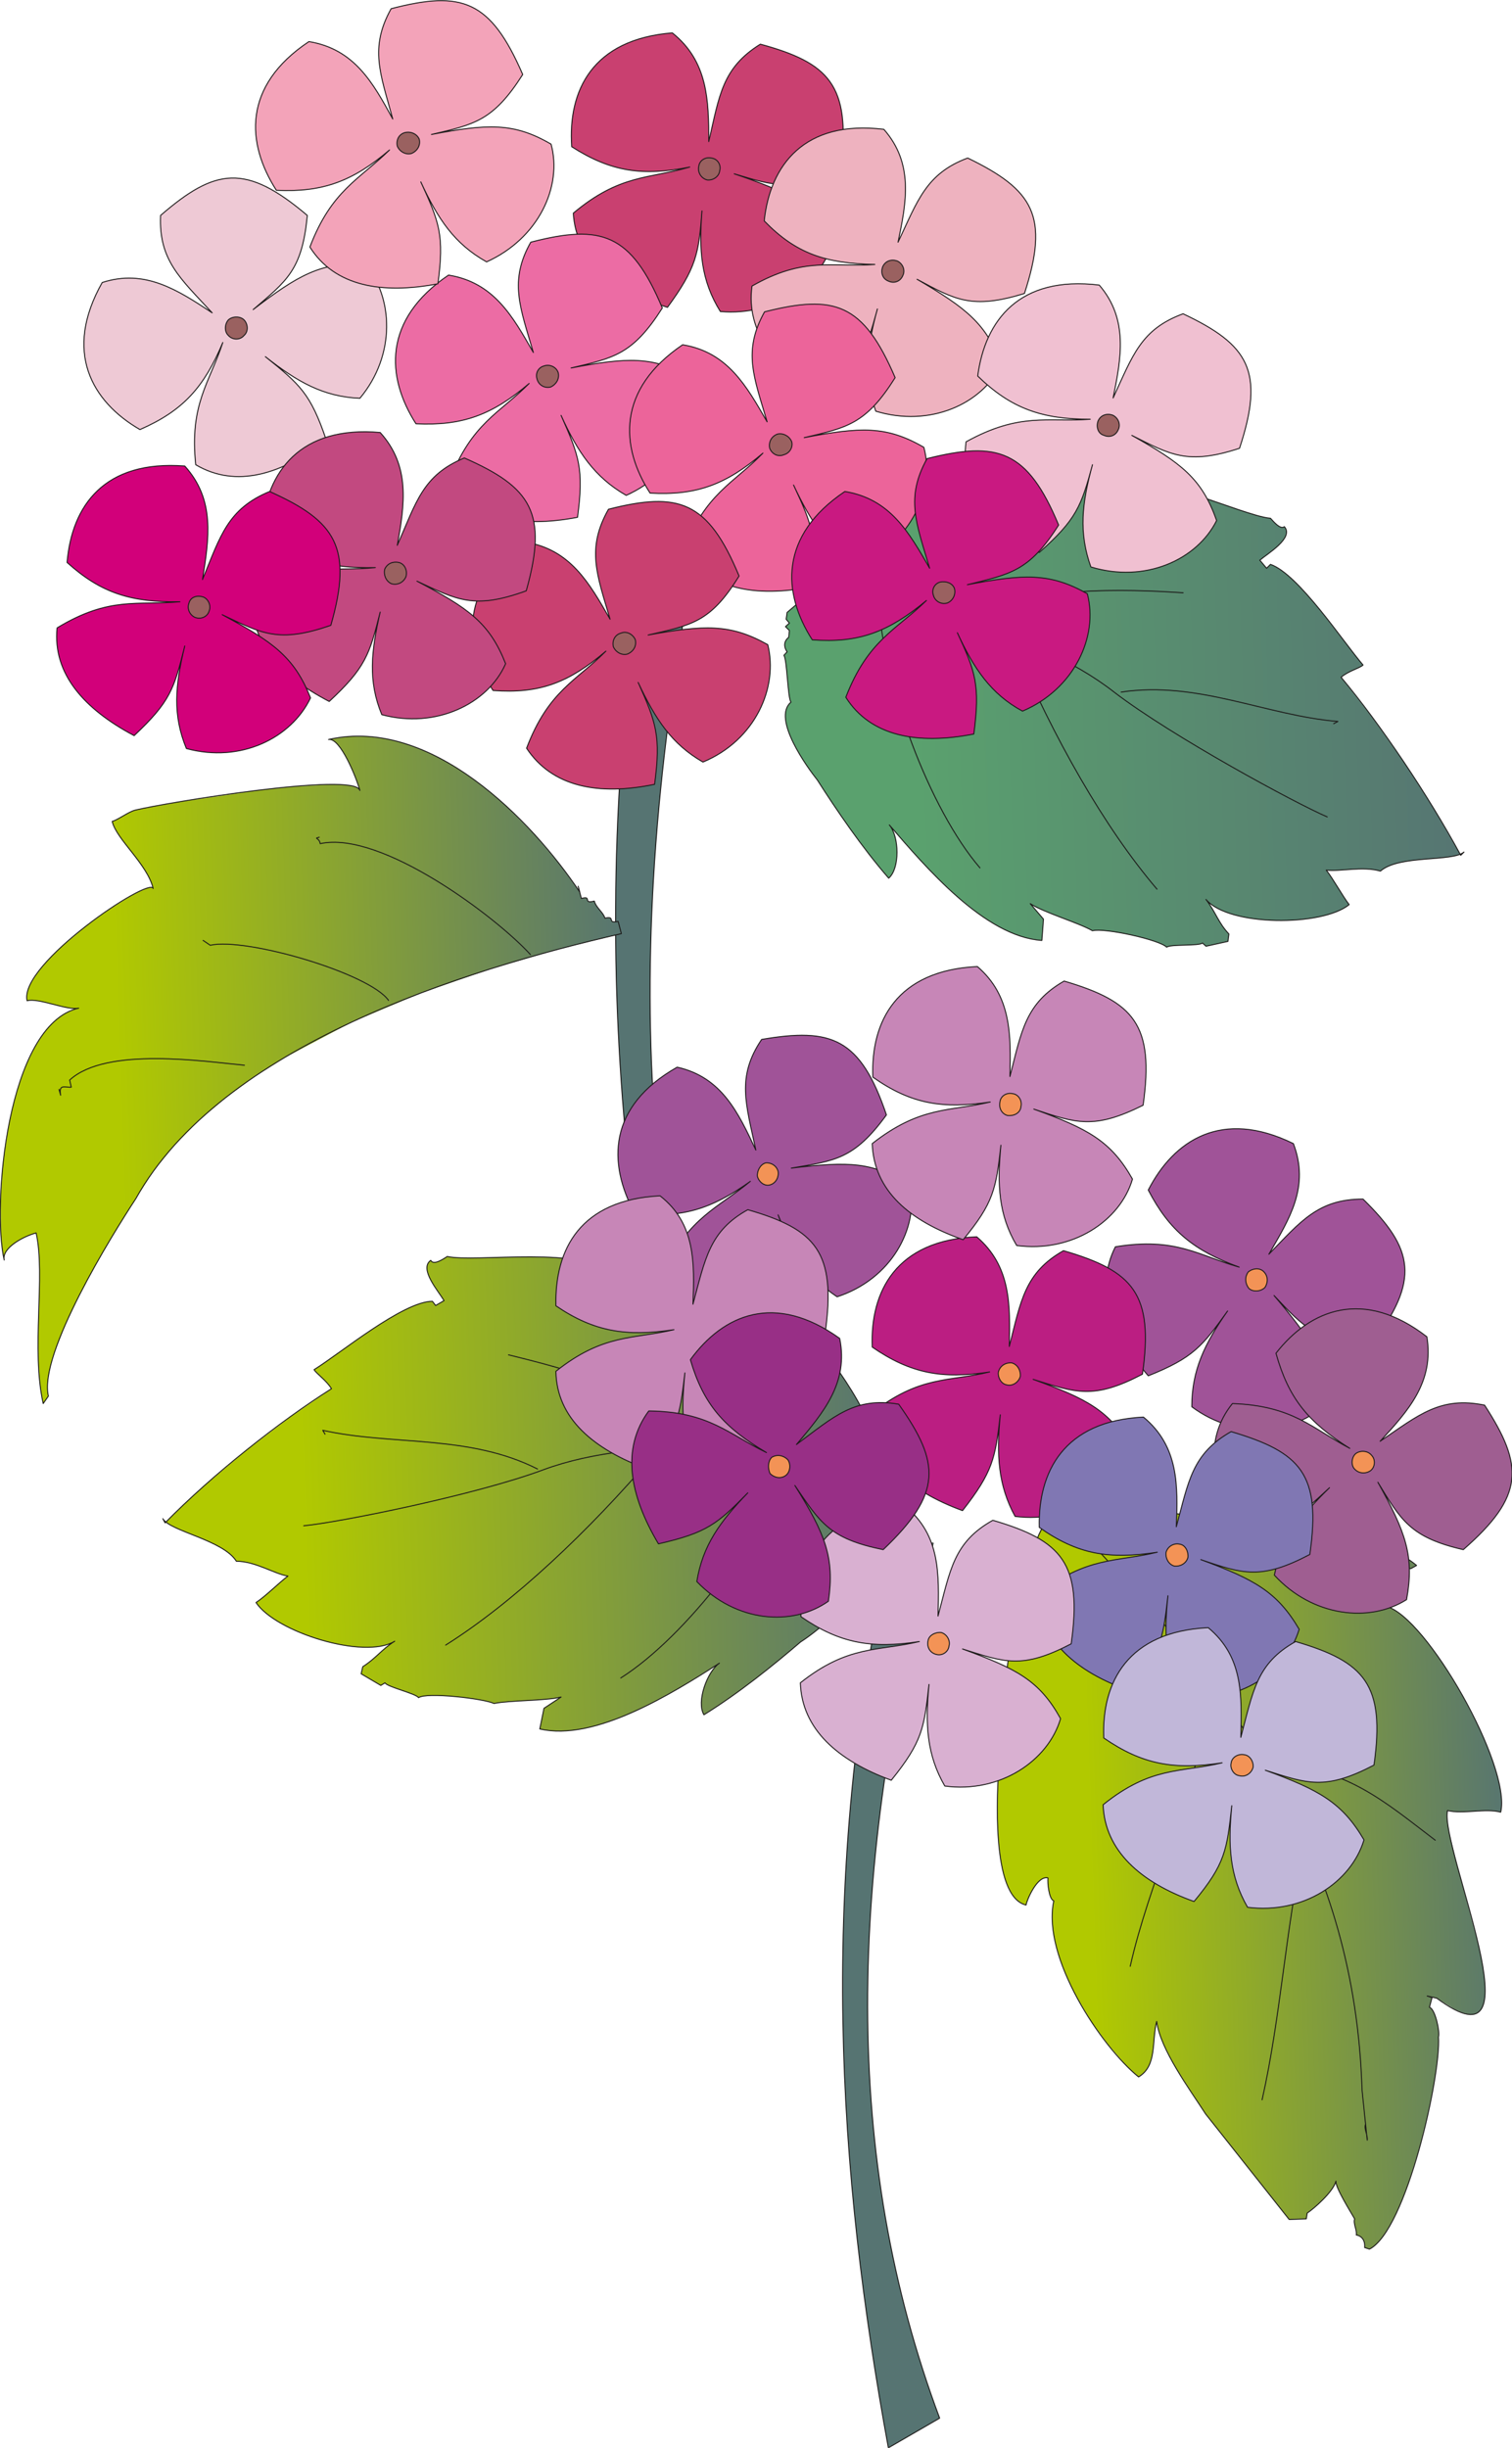 <svg xmlns="http://www.w3.org/2000/svg" xml:space="preserve" width="46.89mm" height="75.9mm" fill-rule="evenodd" stroke-linejoin="round" stroke-width="28.222" preserveAspectRatio="xMidYMid" version="1.2" viewBox="0 0 4689 7590"><defs class="ClipPathGroup"><clipPath id="a" clipPathUnits="userSpaceOnUse"><path d="M0 0h4689v7590H0z"/></clipPath></defs><g class="SlideGroup"><g class="Slide" clip-path="url(#a)"><g class="Page"><g class="com.sun.star.drawing.ClosedBezierShape"><path fill="none" d="M1907 1768h523v3352h-523z" class="BoundingBox"/><path fill="#567472" d="M1989 1787c-190 1268-16 2346 255 3329l183-125c-446-924-512-1977-280-3221l-158 17Z"/><path fill="none" stroke="#1B1918" stroke-linecap="round" stroke-linejoin="miter" stroke-width="3" d="M1989 1787c-190 1268-16 2346 255 3329l183-125c-446-924-512-1977-280-3221l-158 17Z"/></g><g class="com.sun.star.drawing.ClosedBezierShape"><path fill="none" d="M2429 1361h2114v1580H2429z" class="BoundingBox"/><defs><linearGradient id="b" x1="2406" x2="4565" y1="2186" y2="2114" gradientUnits="userSpaceOnUse"><stop offset=".2" style="stop-color:#5aa16e"/><stop offset="1" style="stop-color:#567472"/></linearGradient></defs><path d="m2456 1821 19-33 20-31 21-29 24-27 49-50 54-47 222-172-1 10-1 14-1 15 1 17 1 17 1 7 2 8 2 7 2 7 3 5 2 3 2 2-2-2v-1l-1-1v-5l1-2 2-2 2-2 2-2 6-5 7-4 17-8 37-14 14-6 6-3 2-1 1-1 20-11 23-9 25-9 29-7 61-13 65-12 64-11 58-13 26-8 23-8 20-9 8-6 7-5 4 4 4 4 5 3 4 2 5 2 5 1 10 2 17 3 4 1 3 1 2 1 1 1 1 1 1 1-4 5-4 5-4 7-4 7-7 17-6 18-6 18-4 18-3 14-1 11h22l8-6 10-5 11-3 12-3 28-1 31 2 33 5 36 8 76 22 146 49 60 19 24 6 19 3 9 10 6 6 6 5 3 2 3 2 3 2 3 1h6l2-1h1l1-1 3 3 2 4 1 3 1 4v3l-1 4v4l-2 3-1 4-2 4-5 7-7 7-7 8-16 14-16 12-15 11-11 9 21 25 12-12 8 3 9 5 18 11 19 15 19 17 40 42 40 48 134 171-2 2-3 2-7 3-17 8-10 5-10 5-10 6-5 3-4 4 95 122 99 139 94 147 83 144 10-10-4 3-4 2-11 4-13 4-15 2-74 7-40 4-38 7-18 4-16 6-14 7-6 4-6 5-11-3-10-2-22-2h-23l-22 1-42 3-20 1h-9l-9-1 8 11 9 13 19 29 18 30 9 13 8 11-8 6-10 6-22 10-26 9-29 7-31 5-33 4-34 2h-34l-34-2-33-3-32-5-30-7-28-10-24-10-11-7-9-6-9-7-7-8 10 14 9 14 15 27 8 13 8 13 10 13 11 13-3 23-68 15-11-10-1 1-2 1h-2l-2 1-6 1-7 1-35 2-35 1-7 1-6 1-5 1-2 1-1 1-2-2-4-2-8-5-12-5-14-5-33-10-36-9-38-7-35-5-29-3-11 1h-4l-4 1-19-10-23-10-54-21-55-22-23-10-10-6-9-5 41 48-5 66-33-5-34-8-33-13-33-17-33-19-32-22-63-51-60-56-56-58-96-109 5 7 5 9 4 10 4 11 2 11 2 12 1 12 1 13-1 12-1 12-2 12-3 11-3 10-5 9-5 8-3 3-3 3-61-74-58-79-55-78-47-73-15-20-19-27-21-33-20-36-9-19-7-18-5-18-3-17v-24l2-7 2-6 4-6 4-6 5-5v-1h-1l-1-2-1-6-2-7-1-9-5-47-5-47-3-17-1-6-1-2-1-1 10-11-1-1-2-3-1-2-1-3-1-3-1-3v-3l-1-4 1-4 1-4 1-3 3-4 3-4 4-4 2-21-12-12 12-11-10-12 3-21 35-30-2-3-1-2-1-3-2-3-1-7-2-6-2-7-1-3-1-3-1-3-2-3-2-3-2-2Z" style="fill:url(#b)"/><path fill="none" stroke="#1B1918" stroke-linecap="round" stroke-linejoin="miter" stroke-width="3" d="M2456 1821c94-181 267-267 409-389-3 23-8 89 13 112-21-23 81-48 94-59 94-61 358-61 429-121 20 25 56 15 66 27-23 21-41 97-43 120h22c83-71 405 89 494 96 10 11 31 36 43 26 31 35-53 84-76 104l21 25 12-12c87 30 226 241 287 312-10 10-45 18-68 38 122 146 271 367 371 552l10-10c-36 31-201 8-259 59-56-16-122 2-168-3 20 25 51 81 71 107-84 68-373 68-444-16h0c30 39 38 72 71 107l-3 23-68 15-11-10c-10 10-99 3-111 13-21-23-194-61-230-51-43-25-150-56-193-84l41 48-5 66c-178-12-361-228-473-358 31 36 33 135-2 165-82-94-163-213-221-304-31-39-142-191-82-242-10-10-12-133-22-145l10-11s-20-25 5-45l2-21-12-12 12-11-10-12 3-21 35-30c-10-13-7-36-20-48Z"/></g><g fill="none" class="com.sun.star.drawing.OpenBezierShape"><path d="M2449 1786h1670v750H2449z" class="BoundingBox"/><path stroke="#1B1918" stroke-linecap="round" stroke-linejoin="miter" stroke-width="3" d="M2451 1788c304 68 752 160 1004 358 180 138 565 346 661 387"/></g><g fill="none" class="com.sun.star.drawing.OpenBezierShape"><path d="M3475 2137h681v110h-681z" class="BoundingBox"/><path stroke="#1B1918" stroke-linecap="round" stroke-linejoin="miter" stroke-width="3" d="M3477 2146c237-36 450 73 672 91l-13 7"/></g><g fill="none" class="com.sun.star.drawing.OpenBezierShape"><path d="M3049 1829h623v87h-623z" class="BoundingBox"/><path stroke="#1B1918" stroke-linecap="round" stroke-linejoin="miter" stroke-width="3" d="M3051 1913c152-109 529-80 618-75"/></g><g fill="none" class="com.sun.star.drawing.OpenBezierShape"><path d="M2721 1840h321v854h-321z" class="BoundingBox"/><path stroke="#1B1918" stroke-linecap="round" stroke-linejoin="miter" stroke-width="3" d="M2723 1842c12 279 161 669 316 849"/></g><g fill="none" class="com.sun.star.drawing.OpenBezierShape"><path d="M3143 1997h448v763h-448z" class="BoundingBox"/><path stroke="#1B1918" stroke-linecap="round" stroke-linejoin="miter" stroke-width="3" d="M3145 1999c122 288 280 567 443 758"/></g><g class="com.sun.star.drawing.ClosedBezierShape"><path fill="none" d="M1770 100h848v870h-848z" class="BoundingBox"/><path fill="#C94070" d="M2139 518c-145 29-244 15-366-63-12-173 63-333 312-353 110 88 113 208 113 337 33-142 41-228 160-302 213 58 279 127 251 376-149 85-205 64-332 26 165 56 236 89 307 206-35 132-178 236-350 221-60-96-67-190-57-312-10 134-18 177-107 299-168-55-284-149-292-292 145-122 236-106 361-143Z"/><path fill="none" stroke="#1B1918" stroke-linecap="round" stroke-linejoin="miter" stroke-width="3" d="M2139 518c-145 29-244 15-366-63-12-173 63-333 312-353 110 88 113 208 113 337 33-142 41-228 160-302 213 58 279 127 251 376-149 85-205 64-332 26 165 56 236 89 307 206-35 132-178 236-350 221-60-96-67-190-57-312-10 134-18 177-107 299-168-55-284-149-292-292 145-122 236-106 361-143Z"/></g><g class="com.sun.star.drawing.ClosedBezierShape"><path fill="none" d="M2164 487h72v74h-72z" class="BoundingBox"/><path fill="#9A6160" d="M2206 490c19 2 31 21 26 39-2 19-21 31-39 29-19-5-30-24-26-42 2-19 21-30 39-26Z"/><path fill="none" stroke="#1B1918" stroke-linecap="round" stroke-linejoin="miter" stroke-width="3" d="M2206 490c19 2 31 21 26 39-2 19-21 31-39 29-19-5-30-24-26-42 2-19 21-30 39-26Z"/></g><g class="com.sun.star.drawing.ClosedBezierShape"><path fill="none" d="M2327 395h887v900h-887z" class="BoundingBox"/><path fill="#EEB2BF" d="M2713 820c-152-3-244-33-343-135 18-173 125-314 371-284 93 106 70 226 44 350 61-129 87-213 216-261 204 99 254 180 176 420-163 50-214 20-333-44 152 89 216 138 261 265-60 122-221 195-389 144-38-104-28-198 5-317-36 132-51 173-165 272-153-87-243-201-224-343 163-93 249-57 381-67Z"/><path fill="none" stroke="#1B1918" stroke-linecap="round" stroke-linejoin="miter" stroke-width="3" d="M2713 820c-152-3-244-33-343-135 18-173 125-314 371-284 93 106 70 226 44 350 61-129 87-213 216-261 204 99 254 180 176 420-163 50-214 20-333-44 152 89 216 138 261 265-60 122-221 195-389 144-38-104-28-198 5-317-36 132-51 173-165 272-153-87-243-201-224-343 163-93 249-57 381-67Z"/></g><g class="com.sun.star.drawing.ClosedBezierShape"><path fill="none" d="M2733 805h73v73h-73z" class="BoundingBox"/><path fill="#9A6160" d="M2782 809c18 8 26 29 18 45-7 18-26 26-44 18-19-7-25-26-19-44 8-19 27-25 45-19Z"/><path fill="none" stroke="#1B1918" stroke-linecap="round" stroke-linejoin="miter" stroke-width="3" d="M2782 809c18 8 26 29 18 45-7 18-26 26-44 18-19-7-25-26-19-44 8-19 27-25 45-19Z"/></g><g class="com.sun.star.drawing.ClosedBezierShape"><path fill="none" d="M2992 878h891v900h-891z" class="BoundingBox"/><path fill="#F0C0D1" d="M3381 1300c-150 0-245-33-349-134 23-173 129-312 377-282 91 106 68 226 43 350 61-132 86-213 217-261 203 96 254 177 175 417-162 53-214 20-334-40 154 86 217 134 263 264-61 122-222 195-390 144-38-106-28-198 5-317-35 129-50 170-165 272-153-87-246-201-227-343 168-93 253-60 385-70Z"/><path fill="none" stroke="#1B1918" stroke-linecap="round" stroke-linejoin="miter" stroke-width="3" d="M3381 1300c-150 0-245-33-349-134 23-173 129-312 377-282 91 106 68 226 43 350 61-132 86-213 217-261 203 96 254 177 175 417-162 53-214 20-334-40 154 86 217 134 263 264-61 122-222 195-390 144-38-106-28-198 5-317-35 129-50 170-165 272-153-87-246-201-227-343 168-93 253-60 385-70Z"/></g><g class="com.sun.star.drawing.ClosedBezierShape"><path fill="none" d="M3401 1283h73v73h-73z" class="BoundingBox"/><path fill="#9A6160" d="M3450 1287c18 8 26 29 18 45-7 18-26 26-44 18-19-5-25-26-19-44 8-19 27-25 45-19Z"/><path fill="none" stroke="#1B1918" stroke-linecap="round" stroke-linejoin="miter" stroke-width="3" d="M3450 1287c18 8 26 29 18 45-7 18-26 26-44 18-19-5-25-26-19-44 8-19 27-25 45-19Z"/></g><g class="com.sun.star.drawing.ClosedBezierShape"><path fill="none" d="M258 550h944v931H258z" class="BoundingBox"/><path fill="#EEC9D5" d="M691 1062c-58 138-122 211-257 270-150-87-238-242-117-456 132-43 234 23 341 94-99-107-166-163-160-302 170-147 264-162 455 0-16 170-64 203-168 292 140-107 209-147 347-142 88 104 96 283-16 417-114-5-194-51-293-129 107 86 140 114 189 259-138 106-280 150-405 76-20-188 43-254 84-379Z"/><path fill="none" stroke="#1B1918" stroke-linecap="round" stroke-linejoin="miter" stroke-width="3" d="M691 1062c-58 138-122 211-257 270-150-87-238-242-117-456 132-43 234 23 341 94-99-107-166-163-160-302 170-147 264-162 455 0-16 170-64 203-168 292 140-107 209-147 347-142 88 104 96 283-16 417-114-5-194-51-293-129 107 86 140 114 189 259-138 106-280 150-405 76-20-188 43-254 84-379Z"/></g><g class="com.sun.star.drawing.ClosedBezierShape"><path fill="none" d="M697 981h73v73h-73z" class="BoundingBox"/><path fill="#9A6160" d="M708 992c13-12 37-12 49 0 13 14 13 37 0 48-12 15-36 15-49 0-12-11-12-34 0-48Z"/><path fill="none" stroke="#1B1918" stroke-linecap="round" stroke-linejoin="miter" stroke-width="3" d="M708 992c13-12 37-12 49 0 13 14 13 37 0 48-12 15-36 15-49 0-12-11-12-34 0-48Z"/></g><g class="com.sun.star.drawing.ClosedBezierShape"><path fill="none" d="M1224 724h930v896h-930z" class="BoundingBox"/><path fill="#EC6CA4" d="M1641 1189c-114 97-206 132-351 125-93-145-103-323 101-461 141 23 199 128 263 240-41-140-76-222-8-342 219-57 311-27 408 204-92 145-151 155-283 186 174-33 255-38 372 30 35 132-41 293-201 365-98-56-151-135-202-248 56 126 71 166 51 316-173 33-317 8-397-114 69-179 156-209 247-301Z"/><path fill="none" stroke="#1B1918" stroke-linecap="round" stroke-linejoin="miter" stroke-width="3" d="M1641 1189c-114 97-206 132-351 125-93-145-103-323 101-461 141 23 199 128 263 240-41-140-76-222-8-342 219-57 311-27 408 204-92 145-151 155-283 186 174-33 255-38 372 30 35 132-41 293-201 365-98-56-151-135-202-248 56 126 71 166 51 316-173 33-317 8-397-114 69-179 156-209 247-301Z"/></g><g class="com.sun.star.drawing.ClosedBezierShape"><path fill="none" d="M1662 1131h73v73h-73z" class="BoundingBox"/><path fill="#9A6160" d="M1686 1135c19-7 39 3 45 20 5 19-6 37-23 45-19 5-37-6-42-23-7-19 3-37 20-42Z"/><path fill="none" stroke="#1B1918" stroke-linecap="round" stroke-linejoin="miter" stroke-width="3" d="M1686 1135c19-7 39 3 45 20 5 19-6 37-23 45-19 5-37-6-42-23-7-19 3-37 20-42Z"/></g><g class="com.sun.star.drawing.ClosedBezierShape"><path fill="none" d="M1950 941h926v895h-926z" class="BoundingBox"/><path fill="#EC649A" d="M2366 1405c-114 97-205 132-350 124-93-144-103-322 101-460 140 23 198 128 262 239-41-139-76-219-8-341 217-55 306-27 405 204-91 145-150 155-282 186 173-33 254-38 371 30 36 132-41 296-201 364-99-55-149-132-203-247 59 126 74 166 54 316-172 33-316 8-395-114 68-177 155-207 246-301Z"/><path fill="none" stroke="#1B1918" stroke-linecap="round" stroke-linejoin="miter" stroke-width="3" d="M2366 1405c-114 97-205 132-350 124-93-144-103-322 101-460 140 23 198 128 262 239-41-139-76-219-8-341 217-55 306-27 405 204-91 145-150 155-282 186 173-33 254-38 371 30 36 132-41 296-201 364-99-55-149-132-203-247 59 126 74 166 54 316-172 33-316 8-395-114 68-177 155-207 246-301Z"/></g><g class="com.sun.star.drawing.ClosedBezierShape"><path fill="none" d="M2384 1343h75v73h-75z" class="BoundingBox"/><path fill="#9A6160" d="M2411 1346c17-4 36 5 44 23 5 16-5 36-24 41-18 8-37-2-44-20-4-19 5-37 24-44Z"/><path fill="none" stroke="#1B1918" stroke-linecap="round" stroke-linejoin="miter" stroke-width="3" d="M2411 1346c17-4 36 5 44 23 5 16-5 36-24 41-18 8-37-2-44-20-4-19 5-37 24-44Z"/></g><g class="com.sun.star.drawing.ClosedBezierShape"><path fill="none" d="M1463 1553h928v897h-928z" class="BoundingBox"/><path fill="#C94070" d="M1879 2019c-114 97-205 133-350 122-93-144-103-322 101-460 140 23 198 128 262 239-41-139-74-219-5-341 217-55 308-27 405 207-89 145-148 152-282 183 173-31 254-36 371 30 33 132-38 296-201 364-97-56-147-132-201-247 56 125 71 166 51 316-174 36-318 8-397-112 68-179 155-209 246-301Z"/><path fill="none" stroke="#1B1918" stroke-linecap="round" stroke-linejoin="miter" stroke-width="3" d="M1879 2019c-114 97-205 133-350 122-93-144-103-322 101-460 140 23 198 128 262 239-41-139-74-219-5-341 217-55 308-27 405 207-89 145-148 152-282 183 173-31 254-36 371 30 33 132-38 296-201 364-97-56-147-132-201-247 56 125 71 166 51 316-174 36-318 8-397-112 68-179 155-209 246-301Z"/></g><g class="com.sun.star.drawing.ClosedBezierShape"><path fill="none" d="M1899 1959h75v73h-75z" class="BoundingBox"/><path fill="#9A6160" d="M1926 1963c17-7 36 3 44 20 5 19-5 37-24 45-18 5-37-6-44-23-4-19 5-37 24-42Z"/><path fill="none" stroke="#1B1918" stroke-linecap="round" stroke-linejoin="miter" stroke-width="3" d="M1926 1963c17-7 36 3 44 20 5 19-5 37-24 45-18 5-37-6-44-23-4-19 5-37 24-42Z"/></g><g class="com.sun.star.drawing.ClosedBezierShape"><path fill="none" d="M791 0h930v896H791z" class="BoundingBox"/><path fill="#F3A3B9" d="M1208 465c-114 97-207 132-351 125-93-145-106-323 101-461 141 23 199 128 260 240-38-140-73-220-5-342 219-57 308-27 408 204-92 145-151 155-283 186 173-33 255-38 371 30 36 132-40 293-200 365-100-56-151-133-204-248 58 126 73 166 53 316-173 33-320 8-397-114 67-176 153-209 247-301Z"/><path fill="none" stroke="#1B1918" stroke-linecap="round" stroke-linejoin="miter" stroke-width="3" d="M1208 465c-114 97-207 132-351 125-93-145-106-323 101-461 141 23 199 128 260 240-38-140-73-220-5-342 219-57 308-27 408 204-92 145-151 155-283 186 173-33 255-38 371 30 36 132-40 293-200 365-100-56-151-133-204-248 58 126 73 166 53 316-173 33-320 8-397-114 67-176 153-209 247-301Z"/></g><g class="com.sun.star.drawing.ClosedBezierShape"><path fill="none" d="M1229 408h75v72h-75z" class="BoundingBox"/><path fill="#9A6160" d="M1256 411c17-4 36 3 44 20 5 19-5 37-24 45-18 5-37-6-44-23-4-19 5-37 24-42Z"/><path fill="none" stroke="#1B1918" stroke-linecap="round" stroke-linejoin="miter" stroke-width="3" d="M1256 411c17-4 36 3 44 20 5 19-5 37-24 45-18 5-37-6-44-23-4-19 5-37 24-42Z"/></g><g class="com.sun.star.drawing.ClosedBezierShape"><path fill="none" d="M2453 1396h930v897h-930z" class="BoundingBox"/><path fill="#C91981" d="M2873 1862c-117 97-209 133-354 122-93-145-103-323 101-460 141 23 199 127 263 238-41-139-76-218-8-340 219-55 311-27 408 206-92 145-151 152-283 185 174-33 255-38 372 28 35 133-41 296-201 364-98-53-151-132-202-243 56 121 71 162 51 314-173 34-320 8-397-114 69-178 156-208 250-300Z"/><path fill="none" stroke="#1B1918" stroke-linecap="round" stroke-linejoin="miter" stroke-width="3" d="M2873 1862c-117 97-209 133-354 122-93-145-103-323 101-460 141 23 199 127 263 238-41-139-76-218-8-340 219-55 311-27 408 206-92 145-151 152-283 185 174-33 255-38 372 28 35 133-41 296-201 364-98-53-151-132-202-243 56 121 71 162 51 314-173 34-320 8-397-114 69-178 156-208 250-300Z"/></g><g class="com.sun.star.drawing.ClosedBezierShape"><path fill="none" d="M2891 1802h73v72h-73z" class="BoundingBox"/><path fill="#9A6160" d="M2915 1805c19-4 39 3 45 20 5 19-6 39-23 45-19 5-37-6-42-23-7-19 3-37 20-42Z"/><path fill="none" stroke="#1B1918" stroke-linecap="round" stroke-linejoin="miter" stroke-width="3" d="M2915 1805c19-4 39 3 45 20 5 19-6 39-23 45-19 5-37-6-42-23-7-19 3-37 20-42Z"/></g><g class="com.sun.star.drawing.ClosedBezierShape"><path fill="none" d="M781 1337h882v895H781z" class="BoundingBox"/><path fill="#C24980" d="M1164 1760c-150 3-245-25-352-122 15-175 119-319 367-297 94 104 76 223 53 350 59-134 79-218 208-271 207 91 260 170 192 412-163 59-214 28-339-30 159 83 225 129 275 256-55 125-217 203-384 158-43-104-33-196-5-318-33 132-46 173-158 277-156-81-251-190-237-335 163-98 250-67 380-80Z"/><path fill="none" stroke="#1B1918" stroke-linecap="round" stroke-linejoin="miter" stroke-width="3" d="M1164 1760c-150 3-245-25-352-122 15-175 119-319 367-297 94 104 76 223 53 350 59-134 79-218 208-271 207 91 260 170 192 412-163 59-214 28-339-30 159 83 225 129 275 256-55 125-217 203-384 158-43-104-33-196-5-318-33 132-46 173-158 277-156-81-251-190-237-335 163-98 250-67 380-80Z"/></g><g class="com.sun.star.drawing.ClosedBezierShape"><path fill="none" d="M1190 1741h74v74h-74z" class="BoundingBox"/><path fill="#9A6160" d="M1237 1744c19 5 27 26 22 44-8 19-27 27-45 22-18-8-25-29-21-45 8-18 26-25 44-21Z"/><path fill="none" stroke="#1B1918" stroke-linecap="round" stroke-linejoin="miter" stroke-width="3" d="M1237 1744c19 5 27 26 22 44-8 19-27 27-45 22-18-8-25-29-21-45 8-18 26-25 44-21Z"/></g><g class="com.sun.star.drawing.ClosedBezierShape"><path fill="none" d="M174 1441h884v896H174z" class="BoundingBox"/><path fill="#D2007A" d="M558 1866c-150 2-244-26-350-122 15-177 116-318 365-299 95 105 75 225 55 352 56-136 78-219 208-273 206 92 259 174 190 415-162 56-213 26-337-33 157 84 223 130 274 258-59 124-216 203-385 157-43-104-35-195-5-318-33 133-45 173-157 278-155-82-253-192-239-334 163-99 249-69 381-81Z"/><path fill="none" stroke="#1B1918" stroke-linecap="round" stroke-linejoin="miter" stroke-width="3" d="M558 1866c-150 2-244-26-350-122 15-177 116-318 365-299 95 105 75 225 55 352 56-136 78-219 208-273 206 92 259 174 190 415-162 56-213 26-337-33 157 84 223 130 274 258-59 124-216 203-385 157-43-104-35-195-5-318-33 133-45 173-157 278-155-82-253-192-239-334 163-99 249-69 381-81Z"/></g><g class="com.sun.star.drawing.ClosedBezierShape"><path fill="none" d="M582 1847h72v73h-72z" class="BoundingBox"/><path fill="#9A6160" d="M630 1851c16 6 26 27 18 45-5 16-25 26-44 18-15-7-25-26-18-44 5-19 25-25 44-19Z"/><path fill="none" stroke="#1B1918" stroke-linecap="round" stroke-linejoin="miter" stroke-width="3" d="M630 1851c16 6 26 27 18 45-5 16-25 26-44 18-15-7-25-26-18-44 5-19 25-25 44-19Z"/></g><g class="com.sun.star.drawing.ClosedBezierShape"><path fill="none" d="M-1 2281h1931v2076H-1z" class="BoundingBox"/><defs><linearGradient id="c" x1="-32" x2="1960" y1="3351" y2="3285" gradientUnits="userSpaceOnUse"><stop offset=".2" style="stop-color:#b1c900"/><stop offset="1" style="stop-color:#567472"/></linearGradient></defs><path d="m1798 2766-63-87-77-91-88-89-48-41-50-39-52-36-54-31-56-26-56-21-58-14-58-7h-59l-60 9h3l4 1 4 1 3 2 4 2 4 3 7 8 8 9 7 11 14 25 13 28 12 27 9 23 5 18-1-2-2-3-3-2-3-2-9-3-12-3-32-3h-40l-100 6-116 12-232 34-90 16-57 11-4 1-4 2-9 4-19 11-19 10-9 5-3 1-4 1 3 11 6 11 6 12 8 12 18 25 21 26 20 27 19 28 9 14 7 14 6 14 4 14-1-1-1-1-2-1h-9l-8 3-21 9-27 14-66 41-74 53-72 61-33 31-28 31-23 31-17 28-6 13-3 13-1 12 1 11h4l3-1h18l10 2 22 4 23 6 23 6 22 5 10 1 9 1h13l3-1-20 7-20 9-18 11-18 15-16 16-16 19-28 44-24 50-21 55-18 60-15 62-20 127-8 122 1 105 4 44 6 35v-3l-1-4 1-3v-4l2-3 1-4 4-6 5-7 6-6 7-6 7-6 8-6 9-5 17-9 18-7 15-5 5 26 3 28 3 61-3 136-2 72 1 71 4 70 5 33 6 32 16-23-2-13-1-14 3-32 7-37 12-39 34-87 44-92 48-90 49-84 77-124 55-86 66-81 75-76 83-70 90-66 96-60 204-108 216-91 217-75 210-61 194-48-10-38-6 1-5 1h-4l-1-1h-2l-1-1-1-1v-1l-1-1v-2l-1-1v-2l-1-1-1-1h-1l-1-1h-9l-6 1-1-3-2-3-1-4-2-3-5-6-5-6-6-7-4-7-2-3-2-3-2-4-1-4-6 2h-5l-2 1-2-1h-2l-1-1h-1l-1-1v-1l-1-1v-3l-1-1v-2h-1v-1h-1l-1-1h-5l-4 1-6 1-10-38 5 18Z" style="fill:url(#c)"/><path fill="none" stroke="#1B1918" stroke-linecap="round" stroke-linejoin="miter" stroke-width="3" d="M1798 2766c-150-224-461-545-779-473 36-7 87 120 97 158-15-59-602 38-697 61-20 5-53 30-71 35 13 56 109 132 127 208-10-38-417 234-391 348 35-10 124 31 160 23-224 51-269 616-231 781-8-38 61-74 99-84 30 132-16 361 22 529l16-23c-31-132 198-501 271-612 266-476 1017-710 1506-822l-10-38c-38 8-5-18-41-10-5-18-28-33-33-53-38 10-5-18-40-8l-10-38 5 18Z"/></g><g fill="none" class="com.sun.star.drawing.OpenBezierShape"><path d="M181 3280h580v117H181z" class="BoundingBox"/><path stroke="#1B1918" stroke-linecap="round" stroke-linejoin="miter" stroke-width="3" d="M758 3303c-120-11-428-59-542 46l5 22c-18 2-40-12-33 25l-5-18"/></g><g fill="none" class="com.sun.star.drawing.OpenBezierShape"><path d="M628 2914h580v191H628z" class="BoundingBox"/><path stroke="#1B1918" stroke-linecap="round" stroke-linejoin="miter" stroke-width="3" d="M1205 3102c-59-84-441-196-553-171l-22-15"/></g><g fill="none" class="com.sun.star.drawing.OpenBezierShape"><path d="M980 2594h668v369H980z" class="BoundingBox"/><path stroke="#1B1918" stroke-linecap="round" stroke-linejoin="miter" stroke-width="3" d="M1645 2960c-104-115-463-386-652-344-3-20-22-15-3-20"/></g><g class="com.sun.star.drawing.ClosedBezierShape"><path fill="none" d="M2611 4783h306v2811h-306z" class="BoundingBox"/><path fill="#567472" d="M2764 4790c-234 1041-163 1959-9 2800l159-92c-301-805-288-1690-20-2713l-130 5Z"/><path fill="none" stroke="#1B1918" stroke-linecap="round" stroke-linejoin="miter" stroke-width="3" d="M2764 4790c-234 1041-163 1959-9 2800l159-92c-301-805-288-1690-20-2713l-130 5Z"/></g><g class="com.sun.star.drawing.ClosedBezierShape"><path fill="none" d="M3091 4657h1569v2320H3091z" class="BoundingBox"/><defs><linearGradient id="d" x1="3055" x2="4696" y1="5843" y2="5789" gradientUnits="userSpaceOnUse"><stop offset=".2" style="stop-color:#b1c900"/><stop offset="1" style="stop-color:#567472"/></linearGradient></defs><path d="m4023 4717 93 22 50 14 52 15 50 18 47 20 22 11 21 11 18 13 17 13-18 10-18-2-18 10-1 6-2 6-5 14-13 29-12 28-4 14-2 6-1 6 12 4 13 6 13 9 14 11 30 27 31 35 31 40 32 45 60 99 54 104 22 52 19 49 14 46 9 43 4 37-1 16-2 15-9-3-10-1-20-1h-21l-22 2-22 1-21 1-21-1-9-2-10-1-1 12v16l6 39 26 106 67 252 12 58 6 52 1 22-1 21-3 17-5 15-3 6-4 5-5 4-5 3-6 2-7 2h-8l-8-1-18-5-22-10-55-34-30-7 15 5-8 30h2l1 1 2 2 2 1 3 5 3 5 3 6 2 7 5 15 3 15 2 15 1 6v12l-1 2v26l-2 34-12 84-20 100-27 107-33 104-18 48-19 44-20 38-20 32-11 13-10 12-11 9-11 7-15-5v-14l-1-4-1-3-2-4-2-3-3-3-3-3-4-2-4-2-6-1v-3l1-3-1-3v-4l-1-6-2-6-2-7v-3l-1-3v-10l1-2-35-60-9-18-8-17-3-7-2-6-1-5v-4l-2 6-3 7-4 7-5 7-12 15-14 15-14 13-14 12-12 10-9 7-3 18-53 2-259-327-91-141-21-38-18-38-8-18-6-18-5-18-3-16-3 11-2 13-2 24-2 24-3 24-2 11-3 11-3 11-5 10-6 9-6 9-9 7-10 8-22-20-24-24-49-57-49-67-45-75-20-39-18-40-15-39-12-40-9-38-4-38v-36l4-33-1-1-2-1-1-1-1-1-2-4-2-4-2-4-2-5-2-11-2-12-1-11v-16l-3-1h-6l-3 1-3 1-3 2-6 4-6 5-5 6-6 7-5 8-8 15-7 15-5 12-1 5-1 4-10-4-9-5-9-6-8-8-7-10-6-11-12-25-9-28-7-32-8-70-4-73 1-69 4-100 14-187 12-113 18-117 23-114 30-107 18-48 19-44 22-38 24-32 1-2 2-1 6-2 8-1 10-1h25l31 1 76 6 86 10 168 23 61 10 35 8h236Z" style="fill:url(#d)"/><path fill="none" stroke="#1B1918" stroke-linecap="round" stroke-linejoin="miter" stroke-width="3" d="M4023 4717c110 26 286 66 370 137l-18 10-18-2-18 10c-7 33-35 79-40 109 124 31 388 493 355 638-48-13-116 7-165-5-25 114 297 826-33 582l-30-7 15 5-8 30c18 5 33 77 28 92 8 119-99 599-214 658l-15-5s5-33-26-39c3-15-10-35-5-50-12-21-61-99-58-117-8 33-69 86-89 99l-3 18-53 2-259-327c-51-79-140-199-152-287-16 63 2 137-56 172-116-94-301-371-263-546-15-5-20-56-18-71-33-9-66 69-68 84-111-26-89-357-84-441 10-198 46-645 180-800 23-27 461 38 509 51h236Z"/></g><g fill="none" class="com.sun.star.drawing.OpenBezierShape"><path d="M3371 4771h872v1867h-872z" class="BoundingBox"/><path stroke="#1B1918" stroke-linecap="round" stroke-linejoin="miter" stroke-width="3" d="M3373 4773c486 514 829 996 851 1708l16 155c2-17-11-35-5-50"/></g><g fill="none" class="com.sun.star.drawing.OpenBezierShape"><path d="M3912 5728h133v786h-133z" class="BoundingBox"/><path stroke="#1B1918" stroke-linecap="round" stroke-linejoin="miter" stroke-width="3" d="M4042 5730c-54 242-70 524-128 781"/></g><g fill="none" class="com.sun.star.drawing.OpenBezierShape"><path d="M3503 5309h252v791h-252z" class="BoundingBox"/><path stroke="#1B1918" stroke-linecap="round" stroke-linejoin="miter" stroke-width="3" d="M3752 5311c-59 257-189 529-247 786"/></g><g fill="none" class="com.sun.star.drawing.OpenBezierShape"><path d="M3932 5469h522v240h-522z" class="BoundingBox"/><path stroke="#1B1918" stroke-linecap="round" stroke-linejoin="miter" stroke-width="3" d="M3934 5471c234 2 359 115 517 235"/></g><g fill="none" class="com.sun.star.drawing.OpenBezierShape"><path d="M3645 5035h616v262h-616z" class="BoundingBox"/><path stroke="#1B1918" stroke-linecap="round" stroke-linejoin="miter" stroke-width="3" d="M3647 5037c214 15 489 60 611 258l-10-20"/></g><g class="com.sun.star.drawing.ClosedBezierShape"><path fill="none" d="M503 3822h2234v1549H503z" class="BoundingBox"/><defs><linearGradient id="e" x1="481" x2="2758" y1="4634" y2="4558" gradientUnits="userSpaceOnUse"><stop offset=".2" style="stop-color:#b1c900"/><stop offset="1" style="stop-color:#567472"/></linearGradient></defs><path d="m2734 4547-7-37-10-36-12-34-14-33-31-64-37-60-161-232-6 22-4 15-5 15-7 16-3 7-4 7-5 6-4 5-5 5-2 1-3 2 2-2 2-1 1-1v-2l1-1-1-3v-2l-1-2-1-3-4-6-6-6-13-12-30-24-12-9-4-4-3-3-15-16-19-16-23-16-25-16-55-31-59-31-57-31-52-30-23-15-19-15-16-14-6-8-5-7-5 3-6 2-5 1-5 1-5 1h-5l-10-1-17-2h-7l-2 1h-3l-1 1 2 3 1 2 3 7 2 7 1 9 2 18v19l-1 19-1 17-2 15-2 11-20-5-6-8-8-8-10-7-11-6-25-10-31-7-33-5-37-3-78-3-153 3h-62l-25-1-19-3-13 8-8 4-3 2-4 2-4 1-3 1h-10l-1-1-1-1h-1l-1-1-1-2-1-1-3 3-3 2-2 3-2 4-1 3-1 4v8l1 8 3 9 4 9 4 9 41 63-26 15-10-13h-9l-9 2-21 5-22 8-24 11-50 28-53 34-179 124 2 3 2 2 6 6 14 14 8 7 8 9 7 9 4 4 3 5-127 87-136 103-133 112-62 57-58 57-7-13 2 4 4 3 4 4 4 3 12 7 13 7 68 28 37 16 34 17 16 10 13 10 12 11 5 6 4 6h11l11 2 11 2 11 2 21 7 21 7 39 16 18 6 9 2 8 2-10 8-12 10-26 23-27 23-13 10-11 8 6 9 8 8 18 17 22 16 26 16 28 14 30 14 32 12 33 10 33 9 33 7 32 4 31 3 29-1 26-3 23-6 11-4 9-5-14 10-13 9-22 20-23 20-13 10-14 10-5 22 61 36 13-8 1 1 1 2 2 1 2 1 6 3 6 3 34 12 33 12 7 3 6 3 4 2 1 2 1 1 3-2 3-1 10-2 12-1 15-1 34 1 38 3 38 4 35 5 28 6 11 3 7 3 21-3 25-3 58-3 58-4 25-3 11-2 10-2-53 35-13 64 33 5 34 2 35-3 36-6 37-9 37-11 76-30 73-36 71-39 125-77-7 6-7 7-7 8-6 9-6 11-5 11-5 11-4 12-4 12-2 12-2 11-1 12v11l2 10 2 9 2 4 2 4 80-53 79-58 74-59 67-56 20-13 26-20 30-26 30-29 14-15 12-15 10-16 8-15 3-8 2-8 1-7 1-7-1-7-1-7-2-7-4-6 1-1 2-2 3-5 8-15 18-43 10-23 10-21 4-8 4-7 2-2 2-2 1-2 2-1-11-13 1-1 3-2 2-2 2-2 2-2 2-3 2-3 1-3 1-4v-10l-1-2-1-4-3-5 5-23 12-8-7-12 12-11 5-20-25-38 3-2 2-2 3-3 2-2 4-6 3-5 4-6 3-5 2-2 2-2 3-2 2-1Z" style="fill:url(#e)"/><path fill="none" stroke="#1B1918" stroke-linecap="round" stroke-linejoin="miter" stroke-width="3" d="M2734 4547c-33-203-173-335-272-496-5 20-20 86-48 101 28-15-58-68-69-81-71-86-326-168-374-246-28 17-58 0-71 7 18 26 10 104 5 127l-20-5c-59-94-412-38-498-58-15 10-43 28-51 12-38 26 25 97 41 125l-26 15-10-13c-91 0-288 163-367 212 8 13 38 33 54 59-160 101-369 266-516 416l-7-13c22 39 187 66 228 132 59 0 117 39 160 46-25 18-71 64-99 82 61 92 336 178 430 120h0c-40 25-58 53-99 79l-5 22 61 36 13-8c7 13 96 33 104 46 25-18 203 3 234 18 48-10 160-8 208-20l-53 35-13 64c170 40 411-110 557-204-38 26-72 120-48 160 107-66 216-154 300-226 40-25 193-140 149-206 13-8 51-125 67-132l-11-13s28-18 11-43l5-23 12-8-7-12 12-11 5-20-25-38c15-10 20-31 33-38Z"/></g><g fill="none" class="com.sun.star.drawing.OpenBezierShape"><path d="M940 4483h1814v251H940z" class="BoundingBox"/><path stroke="#1B1918" stroke-linecap="round" stroke-linejoin="miter" stroke-width="3" d="M2751 4516c-312-26-765-70-1065 41-211 79-638 164-744 174"/></g><g fill="none" class="com.sun.star.drawing.OpenBezierShape"><path d="M997 4432h673v126H997z" class="BoundingBox"/><path stroke="#1B1918" stroke-linecap="round" stroke-linejoin="miter" stroke-width="3" d="M1667 4555c-213-108-451-72-666-120l7 12"/></g><g fill="none" class="com.sun.star.drawing.OpenBezierShape"><path d="M1575 4199h572v260h-572z" class="BoundingBox"/><path stroke="#1B1918" stroke-linecap="round" stroke-linejoin="miter" stroke-width="3" d="M2144 4456c-112-151-481-233-567-255"/></g><g fill="none" class="com.sun.star.drawing.OpenBezierShape"><path d="M1923 4484h555v722h-555z" class="BoundingBox"/><path stroke="#1B1918" stroke-linecap="round" stroke-linejoin="miter" stroke-width="3" d="M2475 4486c-94 261-349 590-550 717"/></g><g fill="none" class="com.sun.star.drawing.OpenBezierShape"><path d="M1380 4509h651v595h-651z" class="BoundingBox"/><path stroke="#1B1918" stroke-linecap="round" stroke-linejoin="miter" stroke-width="3" d="M2028 4511c-201 236-436 458-646 590"/></g><g class="com.sun.star.drawing.ClosedBezierShape"><path fill="none" d="M3429 3498h931v937h-931z" class="BoundingBox"/><path fill="#A05398" d="M3843 3929c-140-51-216-112-282-239 79-154 228-253 450-144 51 134-12 233-76 343 99-102 153-171 292-171 158 155 178 250 26 451-170-8-209-53-302-152 114 134 160 200 162 335-99 96-278 114-417 10 0-114 40-196 111-297-78 109-106 145-246 201-114-133-167-272-102-400 188-31 259 28 384 63Z"/><path fill="none" stroke="#1B1918" stroke-linecap="round" stroke-linejoin="miter" stroke-width="3" d="M3843 3929c-140-51-216-112-282-239 79-154 228-253 450-144 51 134-12 233-76 343 99-102 153-171 292-171 158 155 178 250 26 451-170-8-209-53-302-152 114 134 160 200 162 335-99 96-278 114-417 10 0-114 40-196 111-297-78 109-106 145-246 201-114-133-167-272-102-400 188-31 259 28 384 63Z"/></g><g class="com.sun.star.drawing.ClosedBezierShape"><path fill="none" d="M3861 3932h72v74h-72z" class="BoundingBox"/><path fill="#F39356" d="M3918 3942c15 14 15 34 5 50-13 13-37 15-50 3-11-14-14-34-2-51 13-11 34-14 47-2Z"/><path fill="none" stroke="#1B1918" stroke-linecap="round" stroke-linejoin="miter" stroke-width="3" d="M3918 3942c15 14 15 34 5 50-13 13-37 15-50 3-11-14-14-34-2-51 13-11 34-14 47-2Z"/></g><g class="com.sun.star.drawing.ClosedBezierShape"><path fill="none" d="M3762 4056h930v949h-930z" class="BoundingBox"/><path fill="#9F5E91" d="M4186 4491c-129-81-190-155-229-295 107-137 273-202 468-51 23 140-58 230-145 324 120-82 187-140 324-112 122 188 124 282-66 448-166-38-194-93-265-209 86 154 114 229 89 364-115 73-292 53-410-76 23-110 82-184 171-271-99 92-133 122-283 150-85-155-108-300-18-411 189 7 248 78 364 139Z"/><path fill="none" stroke="#1B1918" stroke-linecap="round" stroke-linejoin="miter" stroke-width="3" d="M4186 4491c-129-81-190-155-229-295 107-137 273-202 468-51 23 140-58 230-145 324 120-82 187-140 324-112 122 188 124 282-66 448-166-38-194-93-265-209 86 154 114 229 89 364-115 73-292 53-410-76 23-110 82-184 171-271-99 92-133 122-283 150-85-155-108-300-18-411 189 7 248 78 364 139Z"/></g><g class="com.sun.star.drawing.ClosedBezierShape"><path fill="none" d="M4191 4498h74v72h-74z" class="BoundingBox"/><path fill="#F39356" d="M4254 4513c13 14 10 38-5 48-16 10-37 8-50-8-10-13-7-37 7-47 16-10 37-7 48 7Z"/><path fill="none" stroke="#1B1918" stroke-linecap="round" stroke-linejoin="miter" stroke-width="3" d="M4254 4513c13 14 10 38-5 48-16 10-37 8-50-8-10-13-7-37 7-47 16-10 37-7 48 7Z"/></g><g class="com.sun.star.drawing.ClosedBezierShape"><path fill="none" d="M1914 3208h916v883h-916z" class="BoundingBox"/><path fill="#A05398" d="M2327 3663c-122 87-217 117-360 97-82-154-82-329 133-451 138 31 189 140 244 257-30-142-61-226 18-343 216-37 306-5 387 234-101 139-161 142-295 165 178-21 257-21 369 57 25 129-58 287-227 342-92-61-137-142-183-254 48 125 61 166 30 315-172 21-315-15-384-142 79-167 166-193 268-277Z"/><path fill="none" stroke="#1B1918" stroke-linecap="round" stroke-linejoin="miter" stroke-width="3" d="M2327 3663c-122 87-217 117-360 97-82-154-82-329 133-451 138 31 189 140 244 257-30-142-61-226 18-343 216-37 306-5 387 234-101 139-161 142-295 165 178-21 257-21 369 57 25 129-58 287-227 342-92-61-137-142-183-254 48 125 61 166 30 315-172 21-315-15-384-142 79-167 166-193 268-277Z"/></g><g class="com.sun.star.drawing.ClosedBezierShape"><path fill="none" d="M2347 3604h70v74h-70z" class="BoundingBox"/><path fill="#F39356" d="M2374 3606c17-2 34 8 39 26 3 18-7 37-25 42-16 5-34-8-39-26-2-16 8-37 25-42Z"/><path fill="none" stroke="#1B1918" stroke-linecap="round" stroke-linejoin="miter" stroke-width="3" d="M2374 3606c17-2 34 8 39 26 3 18-7 37-25 42-16 5-34-8-39-26-2-16 8-37 25-42Z"/></g><g class="com.sun.star.drawing.ClosedBezierShape"><path fill="none" d="M2072 4112h74v71h-74z" class="BoundingBox"/><path fill="#F39356" d="M2101 4115c18-4 37 5 42 23 2 18-8 36-27 41-18 5-36-5-41-25-4-16 7-37 26-39Z"/><path fill="none" stroke="#1B1918" stroke-linecap="round" stroke-linejoin="miter" stroke-width="3" d="M2101 4115c18-4 37 5 42 23 2 18-8 36-27 41-18 5-36-5-41-25-4-16 7-37 26-39Z"/></g><g class="com.sun.star.drawing.ClosedBezierShape"><path fill="none" d="M2701 3833h854v875h-854z" class="BoundingBox"/><path fill="#BB1E82" d="M3069 4254c-147 23-245 5-364-77-7-172 74-332 324-342 106 91 104 210 101 340 36-142 48-229 168-297 217 63 280 134 245 383-153 80-207 57-339 16 169 61 237 97 306 216-38 130-187 231-362 209-53-97-58-191-46-315-15 134-23 177-117 297-166-61-277-158-282-302 149-118 239-97 366-128Z"/><path fill="none" stroke="#1B1918" stroke-linecap="round" stroke-linejoin="miter" stroke-width="3" d="M3069 4254c-147 23-245 5-364-77-7-172 74-332 324-342 106 91 104 210 101 340 36-142 48-229 168-297 217 63 280 134 245 383-153 80-207 57-339 16 169 61 237 97 306 216-38 130-187 231-362 209-53-97-58-191-46-315-15 134-23 177-117 297-166-61-277-158-282-302 149-118 239-97 366-128Z"/></g><g class="com.sun.star.drawing.ClosedBezierShape"><path fill="none" d="M3094 4224h74v74h-74z" class="BoundingBox"/><path fill="#F39356" d="M3138 4226c18 5 28 24 26 42-5 18-24 31-42 26-18-3-28-24-26-39 5-21 24-31 42-29Z"/><path fill="none" stroke="#1B1918" stroke-linecap="round" stroke-linejoin="miter" stroke-width="3" d="M3138 4226c18 5 28 24 26 42-5 18-24 31-42 26-18-3-28-24-26-39 5-21 24-31 42-29Z"/></g><g class="com.sun.star.drawing.ClosedBezierShape"><path fill="none" d="M3219 4392h855v875h-855z" class="BoundingBox"/><path fill="#8077B3" d="M3589 4813c-150 23-247 7-366-77-4-172 76-330 323-342 110 91 107 213 102 340 38-140 48-226 170-295 216 64 280 132 244 381-152 80-208 60-338 16 166 61 237 100 305 216-40 132-185 232-360 209-55-97-60-191-47-313-15 135-23 178-117 295-168-59-279-155-284-300 149-118 241-99 368-130Z"/><path fill="none" stroke="#1B1918" stroke-linecap="round" stroke-linejoin="miter" stroke-width="3" d="M3589 4813c-150 23-247 7-366-77-4-172 76-330 323-342 110 91 107 213 102 340 38-140 48-226 170-295 216 64 280 132 244 381-152 80-208 60-338 16 166 61 237 100 305 216-40 132-185 232-360 209-55-97-60-191-47-313-15 135-23 178-117 295-168-59-279-155-284-300 149-118 241-99 368-130Z"/></g><g class="com.sun.star.drawing.ClosedBezierShape"><path fill="none" d="M3614 4785h74v74h-74z" class="BoundingBox"/><path fill="#F39356" d="M3658 4788c18 2 28 23 26 41-5 19-24 29-42 27-18-5-28-24-26-42 5-19 24-30 42-26Z"/><path fill="none" stroke="#1B1918" stroke-linecap="round" stroke-linejoin="miter" stroke-width="3" d="M3658 4788c18 2 28 23 26 41-5 19-24 29-42 27-18-5-28-24-26-42 5-19 24-30 42-26Z"/></g><g class="com.sun.star.drawing.ClosedBezierShape"><path fill="none" d="M2480 4669h854v875h-854z" class="BoundingBox"/><path fill="#D9B0D1" d="M2851 5090c-150 23-248 5-367-77-7-172 74-332 324-342 109 91 104 210 101 340 38-142 48-229 170-297 215 63 278 134 243 383-153 80-207 57-337 16 167 61 238 97 304 216-38 130-187 232-359 209-56-97-61-191-49-315-15 134-20 177-117 297-166-61-277-158-282-302 149-118 239-97 369-128Z"/><path fill="none" stroke="#1B1918" stroke-linecap="round" stroke-linejoin="miter" stroke-width="3" d="M2851 5090c-150 23-248 5-367-77-7-172 74-332 324-342 109 91 104 210 101 340 38-142 48-229 170-297 215 63 278 134 243 383-153 80-207 57-337 16 167 61 238 97 304 216-38 130-187 232-359 209-56-97-61-191-49-315-15 134-20 177-117 297-166-61-277-158-282-302 149-118 239-97 369-128Z"/></g><g class="com.sun.star.drawing.ClosedBezierShape"><path fill="none" d="M2875 5060h72v74h-72z" class="BoundingBox"/><path fill="#F39356" d="M2919 5062c17 5 29 24 24 42-2 18-21 31-39 26-21-5-30-24-26-42 2-18 24-28 41-26Z"/><path fill="none" stroke="#1B1918" stroke-linecap="round" stroke-linejoin="miter" stroke-width="3" d="M2919 5062c17 5 29 24 24 42-2 18-21 31-39 26-21-5-30-24-26-42 2-18 24-28 41-26Z"/></g><g class="com.sun.star.drawing.ClosedBezierShape"><path fill="none" d="M2703 2995h854v873h-854z" class="BoundingBox"/><path fill="#C786B7" d="M3071 3417c-147 22-245 7-364-77-7-173 74-331 324-343 106 91 104 213 101 341 36-141 48-227 168-296 217 64 280 135 245 385-153 76-207 56-339 12 169 61 240 100 306 217-38 130-187 229-359 206-56-94-61-188-49-311-15 136-23 179-117 293-166-58-277-152-282-298 149-117 239-99 366-129Z"/><path fill="none" stroke="#1B1918" stroke-linecap="round" stroke-linejoin="miter" stroke-width="3" d="M3071 3417c-147 22-245 7-364-77-7-173 74-331 324-343 106 91 104 213 101 341 36-141 48-227 168-296 217 64 280 135 245 385-153 76-207 56-339 12 169 61 240 100 306 217-38 130-187 229-359 206-56-94-61-188-49-311-15 136-23 179-117 293-166-58-277-152-282-298 149-117 239-99 366-129Z"/></g><g class="com.sun.star.drawing.ClosedBezierShape"><path fill="none" d="M1722 3706h849v873h-849z" class="BoundingBox"/><path fill="#C786B7" d="M2090 4123c-147 22-247 7-366-74-4-176 76-329 323-341 110 86 107 208 102 336 38-141 51-227 170-293 212 61 275 132 240 382-153 78-204 56-334 12 164 64 235 99 303 220-40 129-184 231-359 208-53-99-58-190-45-316-16 136-23 179-117 298-166-61-281-157-283-303 147-117 239-99 366-129Z"/><path fill="none" stroke="#1B1918" stroke-linecap="round" stroke-linejoin="miter" stroke-width="3" d="M2090 4123c-147 22-247 7-366-74-4-176 76-329 323-341 110 86 107 208 102 336 38-141 51-227 170-293 212 61 275 132 240 382-153 78-204 56-334 12 164 64 235 99 303 220-40 129-184 231-359 208-53-99-58-190-45-316-16 136-23 179-117 298-166-61-281-157-283-303 147-117 239-99 366-129Z"/></g><g class="com.sun.star.drawing.ClosedBezierShape"><path fill="none" d="M3098 3388h72v74h-72z" class="BoundingBox"/><path fill="#F39356" d="M3140 3391c19 2 31 23 26 41-2 19-21 29-41 27-19-5-28-24-24-42 2-19 21-30 39-26Z"/><path fill="none" stroke="#1B1918" stroke-linecap="round" stroke-linejoin="miter" stroke-width="3" d="M3140 3391c19 2 31 23 26 41-2 19-21 29-41 27-19-5-28-24-24-42 2-19 21-30 39-26Z"/></g><g class="com.sun.star.drawing.ClosedBezierShape"><path fill="none" d="M3419 5045h854v875h-854z" class="BoundingBox"/><path fill="#C1B7D9" d="M3790 5466c-150 23-248 5-367-77-7-172 74-330 324-342 109 91 104 210 101 340 38-142 48-229 170-297 215 63 278 134 243 383-153 80-207 57-337 16 167 61 238 100 306 216-40 132-189 231-361 209-56-97-61-191-49-315-15 137-20 180-117 297-166-59-277-158-282-300 149-120 239-99 369-130Z"/><path fill="none" stroke="#1B1918" stroke-linecap="round" stroke-linejoin="miter" stroke-width="3" d="M3790 5466c-150 23-248 5-367-77-7-172 74-330 324-342 109 91 104 210 101 340 38-142 48-229 170-297 215 63 278 134 243 383-153 80-207 57-337 16 167 61 238 100 306 216-40 132-189 231-361 209-56-97-61-191-49-315-15 137-20 180-117 297-166-59-277-158-282-300 149-120 239-99 369-130Z"/></g><g class="com.sun.star.drawing.ClosedBezierShape"><path fill="none" d="M3815 5438h74v72h-74z" class="BoundingBox"/><path fill="#F39356" d="M3859 5441c17 2 29 21 27 39-5 19-24 31-42 26-19-2-30-24-26-39 2-19 23-30 41-26Z"/><path fill="none" stroke="#1B1918" stroke-linecap="round" stroke-linejoin="miter" stroke-width="3" d="M3859 5441c17 2 29 21 27 39-5 19-24 31-42 26-19-2-30-24-26-39 2-19 23-30 41-26Z"/></g><g class="com.sun.star.drawing.ClosedBezierShape"><path fill="none" d="M1957 4069h927v949h-927z" class="BoundingBox"/><path fill="#982F86" d="M2377 4504c-129-76-195-147-236-288 102-140 262-210 463-66 28 137-50 230-134 329 117-87 180-148 317-125 130 183 135 277-48 451-168-34-196-85-274-199 94 150 124 224 104 359-112 79-286 66-408-61 18-112 72-186 158-275-94 96-127 124-277 158-90-151-116-296-30-412 188 2 248 73 365 129Z"/><path fill="none" stroke="#1B1918" stroke-linecap="round" stroke-linejoin="miter" stroke-width="3" d="M2377 4504c-129-76-195-147-236-288 102-140 262-210 463-66 28 137-50 230-134 329 117-87 180-148 317-125 130 183 135 277-48 451-168-34-196-85-274-199 94 150 124 224 104 359-112 79-286 66-408-61 18-112 72-186 158-275-94 96-127 124-277 158-90-151-116-296-30-412 188 2 248 73 365 129Z"/></g><g class="com.sun.star.drawing.ClosedBezierShape"><path fill="none" d="M2381 4511h71v73h-71z" class="BoundingBox"/><path fill="#F39356" d="M2443 4526c10 14 8 37-5 48-16 13-37 8-50-5-7-16-7-37 5-50 16-10 36-7 50 7Z"/><path fill="none" stroke="#1B1918" stroke-linecap="round" stroke-linejoin="miter" stroke-width="3" d="M2443 4526c10 14 8 37-5 48-16 13-37 8-50-5-7-16-7-37 5-50 16-10 36-7 50 7Z"/></g></g></g></g></svg>
